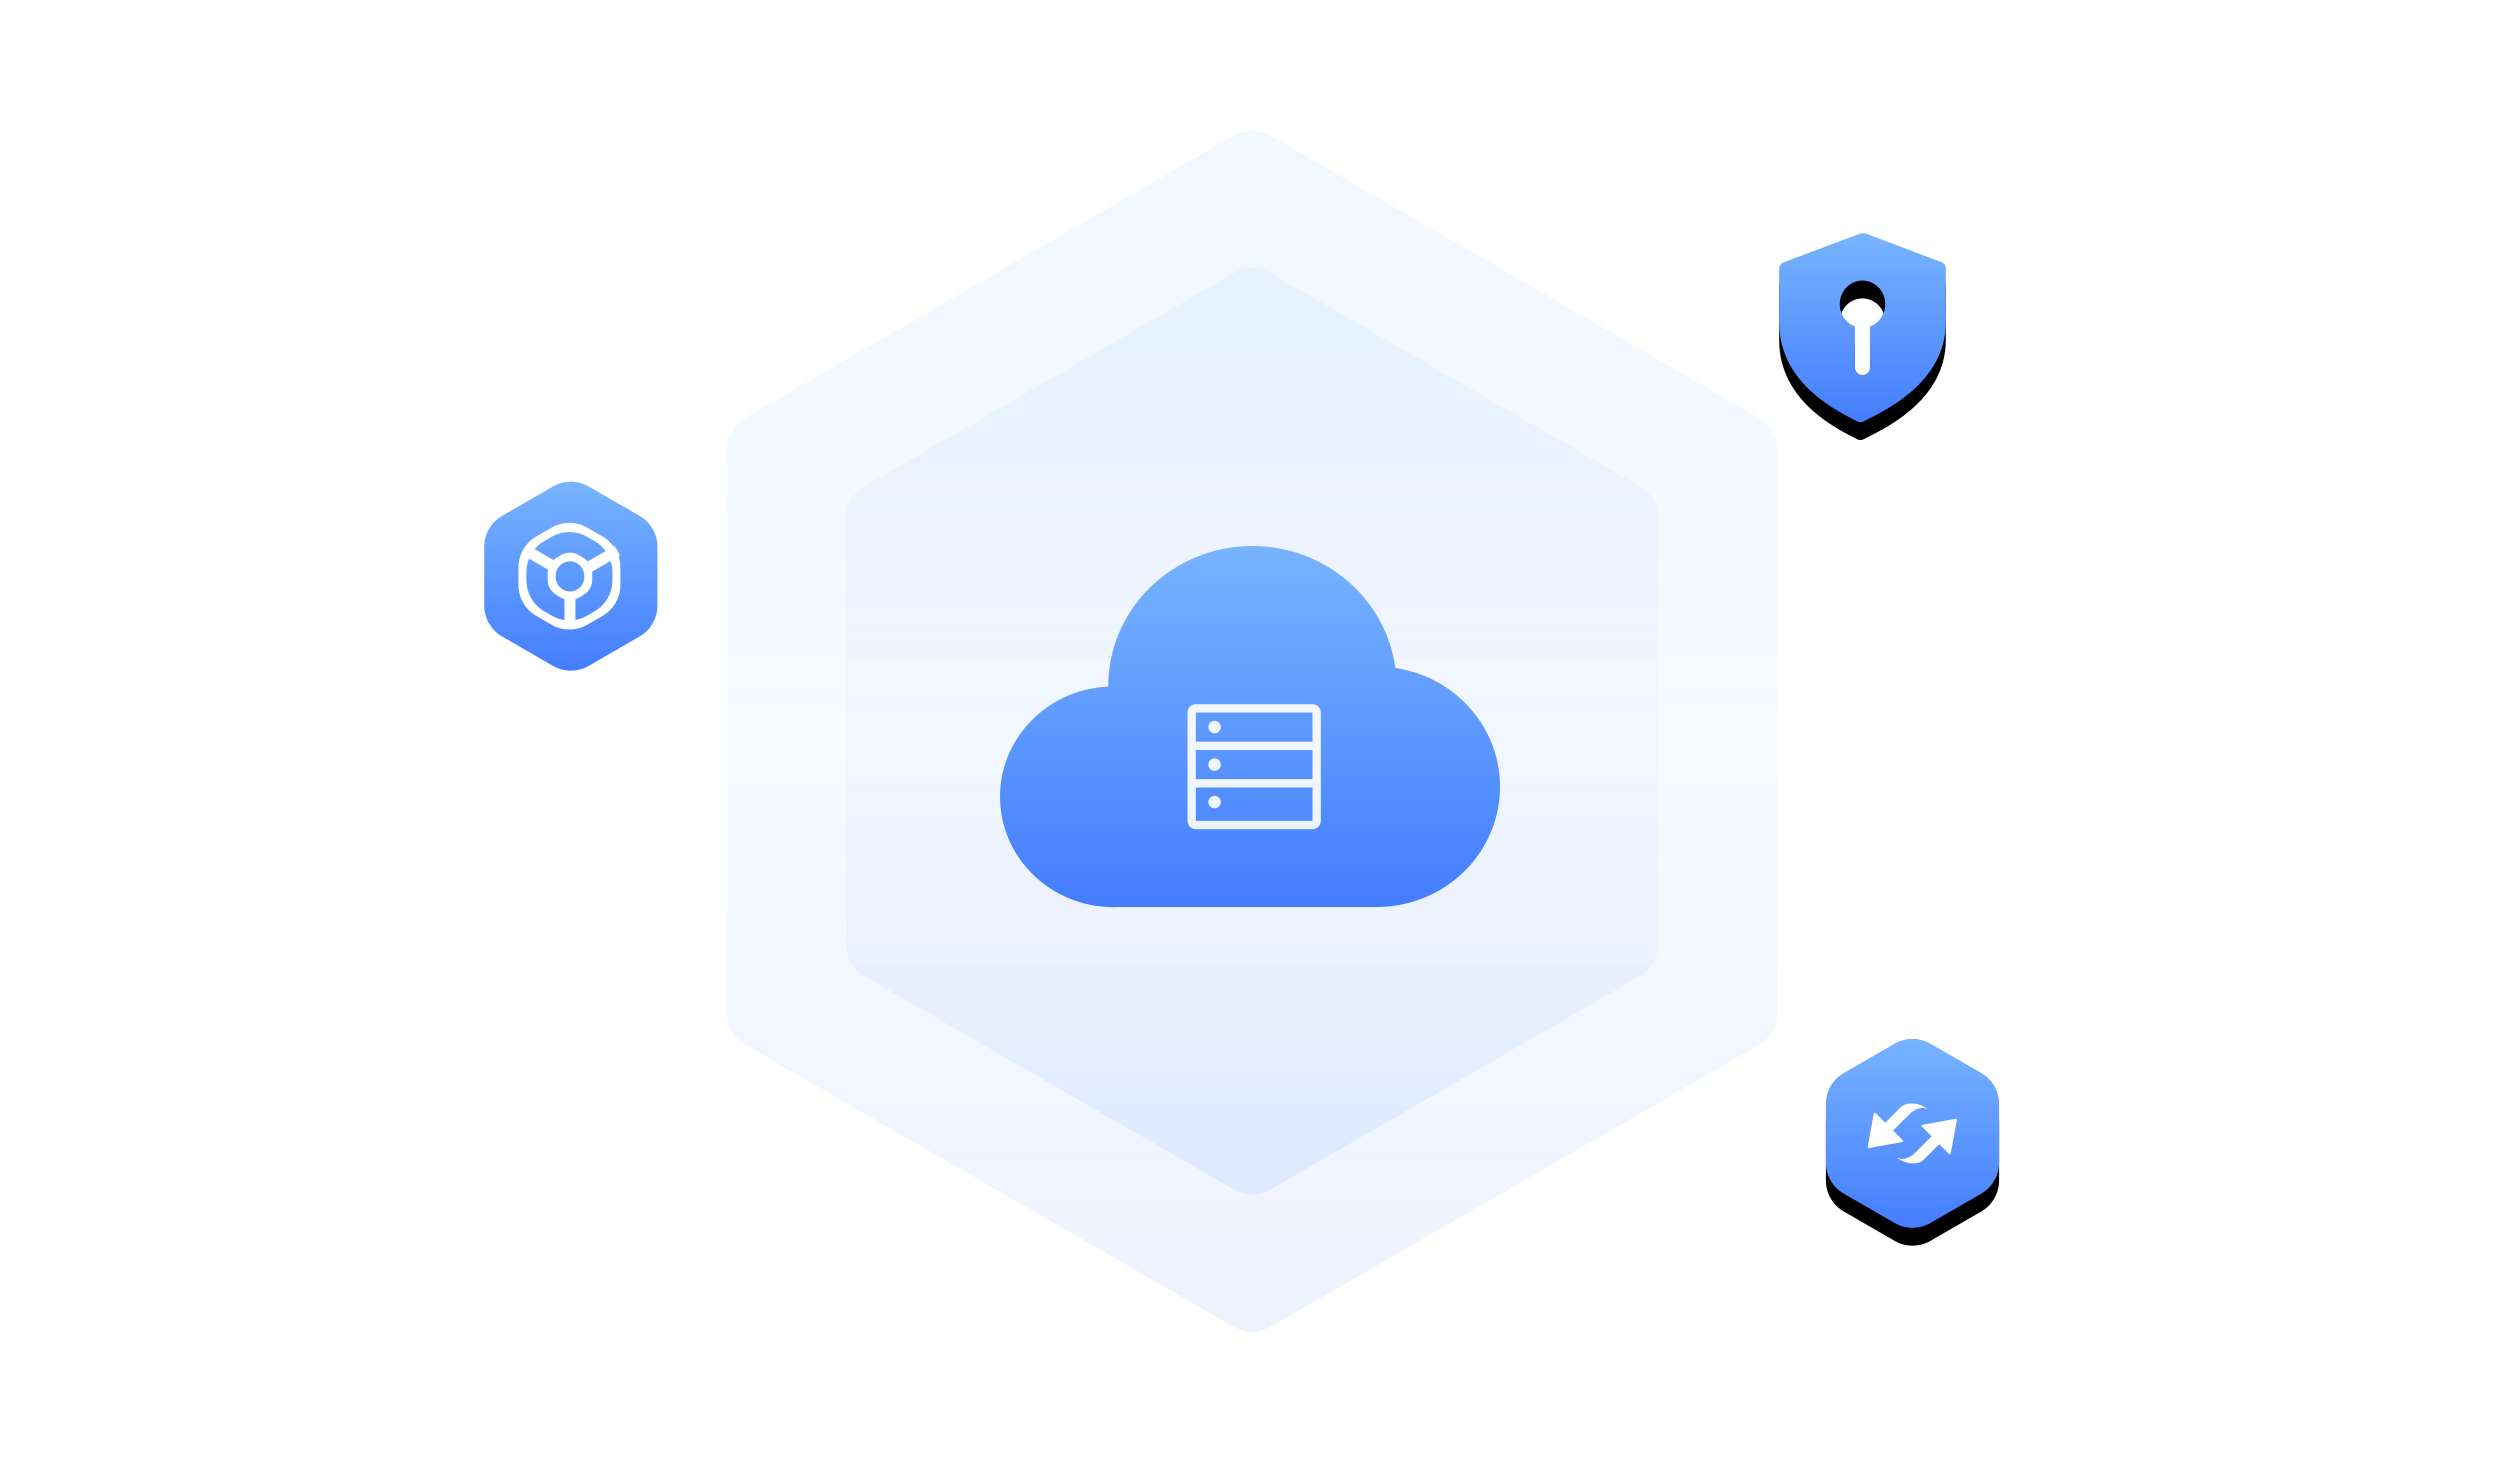 <?xml version="1.0" encoding="UTF-8"?>
<svg width="280px" height="164px" viewBox="0 0 280 164" version="1.1" xmlns="http://www.w3.org/2000/svg" xmlns:xlink="http://www.w3.org/1999/xlink">
    <title>ItB_p_img4</title>
    <defs>
        <linearGradient x1="50%" y1="0%" x2="50%" y2="100%" id="linearGradient-1">
            <stop stop-color="#78B4FF" offset="0%"></stop>
            <stop stop-color="#639EFF" stop-opacity="0.5" offset="51.071%"></stop>
            <stop stop-color="#437DFF" offset="100%"></stop>
        </linearGradient>
        <linearGradient x1="50%" y1="0%" x2="50%" y2="100%" id="linearGradient-2">
            <stop stop-color="#78B4FF" offset="0%"></stop>
            <stop stop-color="#5D98FF" stop-opacity="0.3" offset="50.546%"></stop>
            <stop stop-color="#437DFF" offset="100%"></stop>
        </linearGradient>
        <linearGradient x1="50%" y1="0%" x2="50%" y2="100%" id="linearGradient-3">
            <stop stop-color="#78B4FF" offset="0%"></stop>
            <stop stop-color="#437DFF" offset="100%"></stop>
        </linearGradient>
        <filter x="-156.2%" y="-156.2%" width="412.5%" height="412.5%" filterUnits="objectBoundingBox" id="filter-4">
            <feOffset dx="0" dy="2" in="SourceAlpha" result="shadowOffsetOuter1"></feOffset>
            <feGaussianBlur stdDeviation="8" in="shadowOffsetOuter1" result="shadowBlurOuter1"></feGaussianBlur>
            <feColorMatrix values="0 0 0 0 0   0 0 0 0 0   0 0 0 0 0  0 0 0 0.1 0" type="matrix" in="shadowBlurOuter1" result="shadowMatrixOuter1"></feColorMatrix>
            <feMerge>
                <feMergeNode in="shadowMatrixOuter1"></feMergeNode>
                <feMergeNode in="SourceGraphic"></feMergeNode>
            </feMerge>
        </filter>
        <linearGradient x1="50%" y1="0%" x2="50%" y2="100%" id="linearGradient-5">
            <stop stop-color="#78B4FF" offset="0%"></stop>
            <stop stop-color="#437DFF" offset="100%"></stop>
        </linearGradient>
        <linearGradient x1="50%" y1="0%" x2="50%" y2="100%" id="linearGradient-6">
            <stop stop-color="#78B4FF" offset="0%"></stop>
            <stop stop-color="#437DFF" offset="100%"></stop>
        </linearGradient>
        <path d="M208.91,26.133 L217.395,29.349 C217.718,29.452 217.937,29.764 217.933,30.115 L217.933,36.06 C217.933,43.133 210.517,46.24 208.702,47.206 C208.489,47.317 208.238,47.317 208.025,47.206 C206.205,46.241 199.267,43.167 199.267,36.103 L199.267,30.136 C199.269,29.793 199.477,29.488 199.788,29.372 L208.393,26.133 M208.6,31.422 C207.357,31.421 206.295,32.353 206.088,33.626 C205.881,34.899 206.589,36.141 207.763,36.565 C207.755,36.613 207.751,36.662 207.751,36.711 L207.751,41.118 C207.751,41.605 208.131,42 208.6,42 C209.068,42 209.448,41.605 209.448,41.118 L209.448,36.711 C209.448,36.663 209.444,36.614 209.435,36.565 C210.606,36.14 211.311,34.899 211.105,33.628 C210.899,32.357 209.841,31.426 208.6,31.422" id="path-7"></path>
        <filter x="-133.9%" y="-108.7%" width="367.9%" height="336.3%" filterUnits="objectBoundingBox" id="filter-8">
            <feOffset dx="0" dy="2" in="SourceAlpha" result="shadowOffsetOuter1"></feOffset>
            <feGaussianBlur stdDeviation="8" in="shadowOffsetOuter1" result="shadowBlurOuter1"></feGaussianBlur>
            <feColorMatrix values="0 0 0 0 0   0 0 0 0 0   0 0 0 0 0  0 0 0 0.1 0" type="matrix" in="shadowBlurOuter1"></feColorMatrix>
        </filter>
        <path d="M216.2,116.888 L221.899,120.179 C223.137,120.893 223.899,122.214 223.899,123.643 L223.899,130.224 C223.899,131.653 223.137,132.974 221.899,133.688 L216.2,136.979 C214.962,137.693 213.438,137.693 212.2,136.979 L206.501,133.688 C205.263,132.974 204.501,131.653 204.501,130.224 L204.501,123.643 C204.501,122.214 205.263,120.893 206.501,120.179 L212.2,116.888 C213.438,116.174 214.962,116.174 216.2,116.888 Z" id="path-9"></path>
        <filter x="-104.9%" y="-99.9%" width="309.8%" height="317.7%" filterUnits="objectBoundingBox" id="filter-10">
            <feOffset dx="0" dy="2" in="SourceAlpha" result="shadowOffsetOuter1"></feOffset>
            <feGaussianBlur stdDeviation="8" in="shadowOffsetOuter1" result="shadowBlurOuter1"></feGaussianBlur>
            <feColorMatrix values="0 0 0 0 0   0 0 0 0 0   0 0 0 0 0  0 0 0 0.1 0" type="matrix" in="shadowBlurOuter1"></feColorMatrix>
        </filter>
    </defs>
    <g id="ItB_p_img4" stroke="none" stroke-width="1" fill="none" fill-rule="evenodd">
        <g id="分组-2-copy" transform="translate(0, -0)">
            <path d="M142.233,15.155 L197.036,46.795 C198.274,47.51 199.036,48.83 199.036,50.259 L199.036,113.541 C199.036,114.97 198.274,116.29 197.036,117.005 L142.233,148.645 C140.996,149.36 139.471,149.36 138.233,148.645 L83.43,117.005 C82.193,116.29 81.43,114.97 81.43,113.541 L81.43,50.259 C81.43,48.83 82.193,47.51 83.43,46.795 L138.233,15.155 C139.471,14.44 140.996,14.44 142.233,15.155 Z" id="多边形" fill="url(#linearGradient-1)" opacity="0.1"></path>
            <path d="M142.233,30.555 L183.7,54.495 C184.937,55.21 185.7,56.53 185.7,57.959 L185.7,105.841 C185.7,107.27 184.937,108.59 183.7,109.305 L142.233,133.245 C140.996,133.96 139.471,133.96 138.233,133.245 L96.767,109.305 C95.529,108.59 94.767,107.27 94.767,105.841 L94.767,57.959 C94.767,56.53 95.529,55.21 96.767,54.495 L138.233,30.555 C139.471,29.84 140.996,29.84 142.233,30.555 Z" id="多边形" fill="url(#linearGradient-2)" opacity="0.1"></path>
            <path d="M156.273,74.811 C163.432,75.884 168.53,82.15 167.96,89.177 C167.391,96.205 161.349,101.617 154.105,101.585 L125.275,101.585 C118.27,101.893 112.333,96.62 112.017,89.802 C111.698,82.985 117.119,77.208 124.124,76.898 C124.105,68.615 130.7,61.739 139.193,61.187 C147.686,60.636 155.161,66.597 156.273,74.811 Z M147,78.867 L133.933,78.867 C133.418,78.867 133,79.285 133,79.8 L133,79.8 L133,91.933 C133,92.449 133.418,92.867 133.933,92.867 L133.933,92.867 L147,92.867 C147.515,92.867 147.933,92.449 147.933,91.933 L147.933,91.933 L147.933,79.8 C147.933,79.285 147.515,78.867 147,78.867 L147,78.867 Z M147,88.2 L147,91.933 L133.933,91.933 L133.933,88.2 L147,88.2 Z M136.033,89.133 C135.647,89.133 135.333,89.447 135.333,89.833 C135.333,90.22 135.647,90.533 136.033,90.533 C136.42,90.533 136.733,90.22 136.733,89.833 C136.733,89.447 136.42,89.133 136.033,89.133 Z M147,84 L147,87.266 L133.933,87.266 L133.933,84 L147,84 Z M136.033,84.933 C135.647,84.933 135.333,85.247 135.333,85.633 C135.333,86.02 135.647,86.333 136.033,86.333 C136.42,86.333 136.733,86.02 136.733,85.633 C136.733,85.247 136.42,84.933 136.033,84.933 Z M147,79.8 L147,83.066 L133.933,83.066 L133.933,79.8 L147,79.8 Z M136.033,80.733 C135.647,80.733 135.333,81.047 135.333,81.433 C135.333,81.82 135.647,82.133 136.033,82.133 C136.42,82.133 136.733,81.82 136.733,81.433 C136.733,81.047 136.42,80.733 136.033,80.733 Z" id="形状结合" fill="url(#linearGradient-3)" fill-rule="nonzero"></path>
            <g id="编组" filter="url(#filter-4)" transform="translate(52.733, 51.333)">
                <path d="M13.2,1.155 L18.899,4.445 C20.137,5.16 20.899,6.48 20.899,7.909 L20.899,14.491 C20.899,15.92 20.137,17.24 18.899,17.955 L13.2,21.245 C11.962,21.96 10.438,21.96 9.2,21.245 L3.501,17.955 C2.263,17.24 1.501,15.92 1.501,14.491 L1.501,7.909 C1.501,6.48 2.263,5.16 3.501,4.445 L9.2,1.155 C10.438,0.44 11.962,0.44 13.2,1.155 Z" id="多边形" fill="url(#linearGradient-5)"></path>
                <path d="M13.041,5.764 L14.75,6.75 C15.246,7.036 15.666,7.421 15.991,7.871 L16.105,7.806 L16.723,8.876 L16.553,8.974 C16.681,9.368 16.75,9.786 16.75,10.214 L16.75,12.186 C16.75,13.615 15.987,14.936 14.75,15.65 L13.041,16.636 C11.804,17.351 10.279,17.351 9.041,16.636 L7.333,15.65 C6.096,14.936 5.333,13.615 5.333,12.186 L5.333,10.214 C5.333,8.785 6.096,7.464 7.333,6.75 L9.041,5.764 C10.279,5.049 11.804,5.049 13.041,5.764 Z M6.232,10.504 L6.225,10.729 L6.225,11.671 C6.225,13.025 6.909,14.282 8.034,15.018 L8.225,15.135 L9.041,15.607 C9.493,15.867 9.983,16.033 10.483,16.103 L10.483,13.783 C10.342,13.737 10.205,13.675 10.074,13.597 L9.577,13.3 C8.973,12.939 8.603,12.287 8.603,11.583 L8.603,10.866 C8.603,10.73 8.617,10.595 8.644,10.465 L6.515,9.235 C6.353,9.635 6.256,10.063 6.232,10.504 Z M15.661,9.489 L13.59,10.684 C13.595,10.744 13.598,10.805 13.598,10.866 L13.598,11.583 C13.598,12.287 13.228,12.939 12.624,13.3 L12.127,13.597 C11.997,13.675 11.86,13.737 11.719,13.783 L11.718,16.085 C12.101,16.019 12.477,15.897 12.833,15.719 L13.041,15.607 L13.858,15.135 C15.03,14.458 15.776,13.238 15.851,11.896 L15.858,11.671 L15.858,10.729 C15.858,10.301 15.789,9.883 15.661,9.489 Z M10.298,9.757 C9.845,10.033 9.552,10.506 9.503,11.028 L9.495,11.186 L9.495,11.263 C9.495,11.847 9.799,12.388 10.298,12.692 C10.791,12.992 11.41,12.992 11.903,12.692 C12.357,12.416 12.649,11.943 12.699,11.421 L12.706,11.263 L12.706,11.186 C12.706,10.602 12.402,10.061 11.903,9.757 C11.41,9.456 10.791,9.456 10.298,9.757 Z M9.25,6.681 L9.041,6.793 L8.225,7.265 C7.809,7.505 7.446,7.814 7.148,8.173 L9.254,9.389 C9.352,9.299 9.46,9.219 9.577,9.149 L10.074,8.852 C10.706,8.474 11.495,8.474 12.127,8.852 L12.624,9.149 C12.804,9.256 12.963,9.39 13.098,9.542 L15.1,8.386 C14.817,7.995 14.463,7.653 14.049,7.382 L13.858,7.265 L13.041,6.793 C11.873,6.119 10.448,6.081 9.25,6.681 Z" id="形状结合" fill="#FFFFFF"></path>
            </g>
            <g id="形状" fill-rule="nonzero">
                <use fill="black" fill-opacity="1" filter="url(#filter-8)" xlink:href="#path-7"></use>
                <use fill="url(#linearGradient-6)" xlink:href="#path-7"></use>
            </g>
            <g id="多边形">
                <use fill="black" fill-opacity="1" filter="url(#filter-10)" xlink:href="#path-9"></use>
                <use fill="url(#linearGradient-5)" fill-rule="evenodd" xlink:href="#path-9"></use>
            </g>
            <g id="编组" transform="translate(214.2, 126.933) rotate(-45) translate(-214.2, -126.933) translate(209.533, 122.267)" fill="#FFFFFF" fill-rule="nonzero">
                <path d="M6.111,9.288 L9.236,7.125 C9.269,7.103 9.288,7.066 9.288,7.027 C9.288,6.988 9.269,6.951 9.236,6.929 L6.111,4.765 C6.076,4.74 6.029,4.739 5.993,4.762 C5.956,4.786 5.935,4.829 5.94,4.873 L5.94,6.41 L3.296,6.41 C3.296,6.41 1.871,6.446 1.511,5.355 C1.588,6.153 2,6.881 2.644,7.358 C2.918,7.548 3.241,7.648 3.571,7.643 L5.922,7.643 L5.922,9.181 C5.925,9.227 5.949,9.269 5.988,9.29 C6.026,9.312 6.073,9.312 6.111,9.288 L6.111,9.288 Z M3.177,0.027 L0.053,2.19 C0.02,2.213 0.001,2.25 0.001,2.289 C0.001,2.329 0.021,2.366 0.053,2.388 L3.177,4.55 C3.213,4.574 3.258,4.576 3.295,4.553 C3.332,4.529 3.353,4.487 3.349,4.443 L3.349,2.906 L5.992,2.906 C5.992,2.906 7.417,2.871 7.777,3.961 C7.701,3.163 7.289,2.435 6.644,1.958 C6.373,1.768 6.048,1.668 5.717,1.672 L3.35,1.672 L3.35,0.134 C3.355,0.09 3.334,0.047 3.297,0.023 C3.26,0 3.213,0.002 3.177,0.027 L3.177,0.027 Z" id="形状"></path>
            </g>
        </g>
    </g>
</svg>